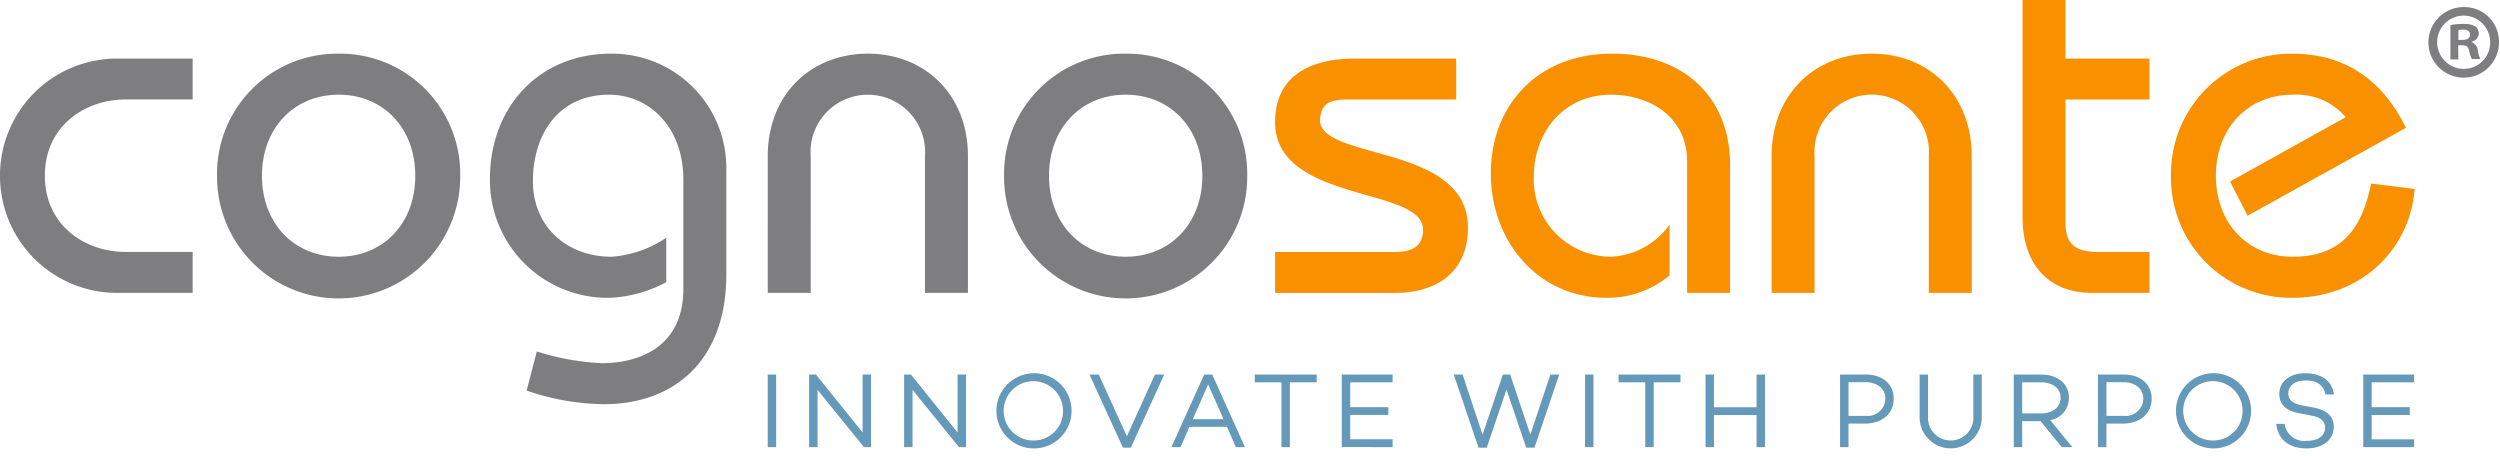 <svg xmlns="http://www.w3.org/2000/svg" viewBox="0 0 263 48"><path d="M0,18.49A12.307,12.307,0,0,0,12.378,30.811h7.889V26.5H13.2c-4.261,0-8.48-2.783-8.48-8.014s4.219-8.021,8.48-8.021h7.066V6.163H12.378A12.3,12.3,0,0,0,0,18.49ZM35.627,5.646A12.637,12.637,0,0,0,22.834,18.49a12.79,12.79,0,1,0,25.579,0A12.639,12.639,0,0,0,35.627,5.646Zm0,21.362c-4.679,0-8.069-3.49-8.069-8.518s3.39-8.528,8.069-8.528,8.059,3.488,8.059,8.528S40.3,27.008,35.627,27.008ZM64.282,5.646c-7.7,0-12.741,5.754-12.741,13.146A12.374,12.374,0,0,0,64.282,31.324a13.765,13.765,0,0,0,5.809-1.642V25.009a11.788,11.788,0,0,1-5.758,2c-4.675,0-8.268-3.127-8.268-7.959s2.619-9.087,8.011-9.087c4.213,0,7.812,3.389,7.812,8.933V30.4c0,6.007-4.522,7.806-8.58,7.806a26.3,26.3,0,0,1-6.832-1.234L55.4,41.089a25.827,25.827,0,0,0,8.117,1.434c7.243,0,12.892-4.416,12.892-13.661V17.869A12.022,12.022,0,0,0,64.282,5.646Zm27.022,0c-6.019,0-10.537,4.316-10.537,10.784V30.81h4.518V16.43a6.027,6.027,0,1,1,12.022,0V30.81h4.521V16.43C101.828,9.962,97.307,5.646,91.3,5.646Zm27.115,0a12.638,12.638,0,0,0-12.79,12.844,12.79,12.79,0,1,0,25.579,0A12.638,12.638,0,0,0,118.419,5.646Zm0,21.362c-4.67,0-8.063-3.49-8.063-8.518s3.393-8.528,8.063-8.528,8.065,3.488,8.065,8.528S123.094,27.008,118.419,27.008Z" fill="#7e7e80"/><path d="M138.859,12.631c.107-1.541.72-2.162,2.93-2.162h11.4V6.163H142.557c-5.392,0-8.417,2.307-8.417,6.677,0,8.523,15.561,6.772,15.561,11.3,0,1.539-.823,2.368-2.931,2.368H134.14v4.307h12.63c4.367,0,7.655-2.2,7.655-6.875C154.425,15.1,138.859,16.9,138.859,12.631Zm30.714-6.985c-7.908,0-12.736,5.545-12.736,12.58,0,7.243,5.033,13.1,12.122,13.1a10.057,10.057,0,0,0,6.68-2.359V23.624a8,8,0,0,1-6.218,3.384,8.125,8.125,0,0,1-8.064-8.419c0-4.672,3.135-8.627,8.113-8.627,4.11,0,8.014,2.361,8.014,6.985V30.81h4.521V17.352C182.005,10.267,177.179,5.646,169.573,5.646Zm27.327,0c-6.009,0-10.528,4.316-10.528,10.784V30.81h4.519V16.43a6.027,6.027,0,1,1,12.021,0V30.81h4.515V16.43C207.427,9.962,202.912,5.646,196.9,5.646ZM217.289,0h-4.518V22.851c0,4.881,2.668,7.96,7.294,7.96h6.061V26.5H220.68c-2.311,0-3.391-.778-3.391-3.085V10.47h8.837V6.163h-8.837Zm32.154,19.309c-.923,4.515-2.924,7.7-8.268,7.7-4.673,0-8.063-3.49-8.063-8.518s3.39-8.528,8.063-8.528a6.8,6.8,0,0,1,5.6,2.361L234.6,19.1l1.851,3.593L253.1,13.45c-2.311-4.774-6.17-7.8-11.921-7.8a12.636,12.636,0,0,0-12.79,12.844,12.634,12.634,0,0,0,12.79,12.834c7.086,0,12.326-4.932,12.841-11.45Z" fill="#f89000"/><path d="M258.617,4.2h.394c.462,0,.835-.153.835-.531s-.243-.554-.758-.554a1.992,1.992,0,0,0-.463.044Zm0,2.05h-.836V2.635a7.289,7.289,0,0,1,1.389-.114,2.284,2.284,0,0,1,1.253.266,1,1,0,0,1,.35.759.928.928,0,0,1-.76.835v.046a1.064,1.064,0,0,1,.661.881,2.8,2.8,0,0,0,.264.9h-.9a3.116,3.116,0,0,1-.289-.882c-.068-.393-.288-.567-.758-.567H258.6Zm-2.224-1.891a2.8,2.8,0,0,0,2.714,2.884h.1a2.762,2.762,0,0,0,2.757-2.768V4.381a2.787,2.787,0,0,0-5.573-.006V4.358Zm6.5,0A3.712,3.712,0,1,1,259.08.746h.114a3.628,3.628,0,0,1,3.695,3.56C262.89,4.323,262.89,4.34,262.89,4.358Z" fill="#7e7e80"/><path d="M253.958,40.218V39.4h-5.345v7.637h5.345v-.821H249.5v-2.56h4.009v-.82H249.5V40.218ZM126.682,39.4l-3.448,7.637h.955l.943-2.134h3.942l.943,2.134h.955L127.525,39.4Zm-1.2,4.7,1.617-3.66,1.617,3.66Zm-6.936,1.8-2.954-6.5h-.977l3.515,7.693h.831l3.515-7.693H121.5Zm22.608,1.135H146.5v-.821h-4.458v-2.56h4.009v-.82h-4.009V40.218H146.5V39.4h-5.345ZM132,40.218h2.807v6.817h.888V40.218h2.819V39.4H132ZM90.746,45.5l-4.907-6.1H85.12v7.637h.887v-6.02l4.885,6.02h.742V39.4h-.888Zm-9.981,1.54h.887V39.4h-.887Zm27.988-7.772a3.953,3.953,0,1,0,3.976,3.953A3.949,3.949,0,0,0,108.753,39.263Zm0,7.075a3.122,3.122,0,1,1,3.077-3.122A3.077,3.077,0,0,1,108.753,46.338Zm-8.014-.843-4.908-6.1h-.718v7.637H96v-6.02l4.885,6.02h.742V39.4h-.887Zm116.913-3.649c0-1.5-1.2-2.448-2.92-2.448h-2.887v7.637h.888V44.306h1.942l2.225,2.729H218l-2.312-2.842A2.351,2.351,0,0,0,217.652,41.846Zm-4.919,1.64V40.218h1.976c1.191,0,2.067.606,2.067,1.628s-.876,1.64-2.067,1.64ZM196.275,39.4h-2.7v7.637h.888V44.564h1.7c1.831,0,3.055-1.045,3.055-2.628C199.218,40.409,198.038,39.4,196.275,39.4Zm-.033,4.346h-1.775V40.206h1.775c1.257,0,2.1.7,2.1,1.73A1.859,1.859,0,0,1,196.242,43.744Zm36.6-4.481a3.953,3.953,0,1,0,3.976,3.953A3.949,3.949,0,0,0,232.84,39.263Zm0,7.075a3.122,3.122,0,1,1,3.077-3.122A3.077,3.077,0,0,1,232.84,46.338Zm-25.248-2.571a2.388,2.388,0,1,1-4.762,0V39.4h-.887v4.369a3.271,3.271,0,1,0,6.537,0V39.4h-.888ZM223.41,39.4h-2.7v7.637h.887V44.564H223.3c1.831,0,3.055-1.045,3.055-2.628C226.351,40.409,225.172,39.4,223.41,39.4Zm-.035,4.346H221.6V40.206h1.774c1.258,0,2.1.7,2.1,1.73A1.86,1.86,0,0,1,223.375,43.744Zm19.209-3.717c1.247,0,1.887.561,2.056,1.47h.887c-.192-1.572-1.494-2.234-3-2.234-1.641,0-2.741.854-2.741,2.19,0,1.044.651,1.741,2.01,2l1.426.28c.967.169,1.382.639,1.382,1.247,0,.864-.741,1.392-1.909,1.392a2.1,2.1,0,0,1-2.359-1.786h-.876c.168,1.652,1.36,2.583,3.19,2.583,1.718,0,2.863-.9,2.863-2.291,0-1.123-.774-1.74-2.145-2.009l-1.246-.237c-.91-.179-1.392-.561-1.392-1.235C240.732,40.533,241.461,40.027,242.584,40.027ZM160.992,45.72,158.869,39.4H158.1l-2.133,6.334-2.1-6.334h-.932l2.605,7.693h.866l2.078-6.109,2.077,6.109h.864l2.606-7.693H163.1Zm9.281-5.5h2.808v6.817h.887V40.218h2.818V39.4h-6.513Zm-3.524,6.817h.887V39.4h-.887Zm18.043-4.19h-4.481V39.4h-.888v7.637h.888v-3.37h4.481v3.37h.887V39.4h-.887Z" fill="#6499b9"/></svg>
